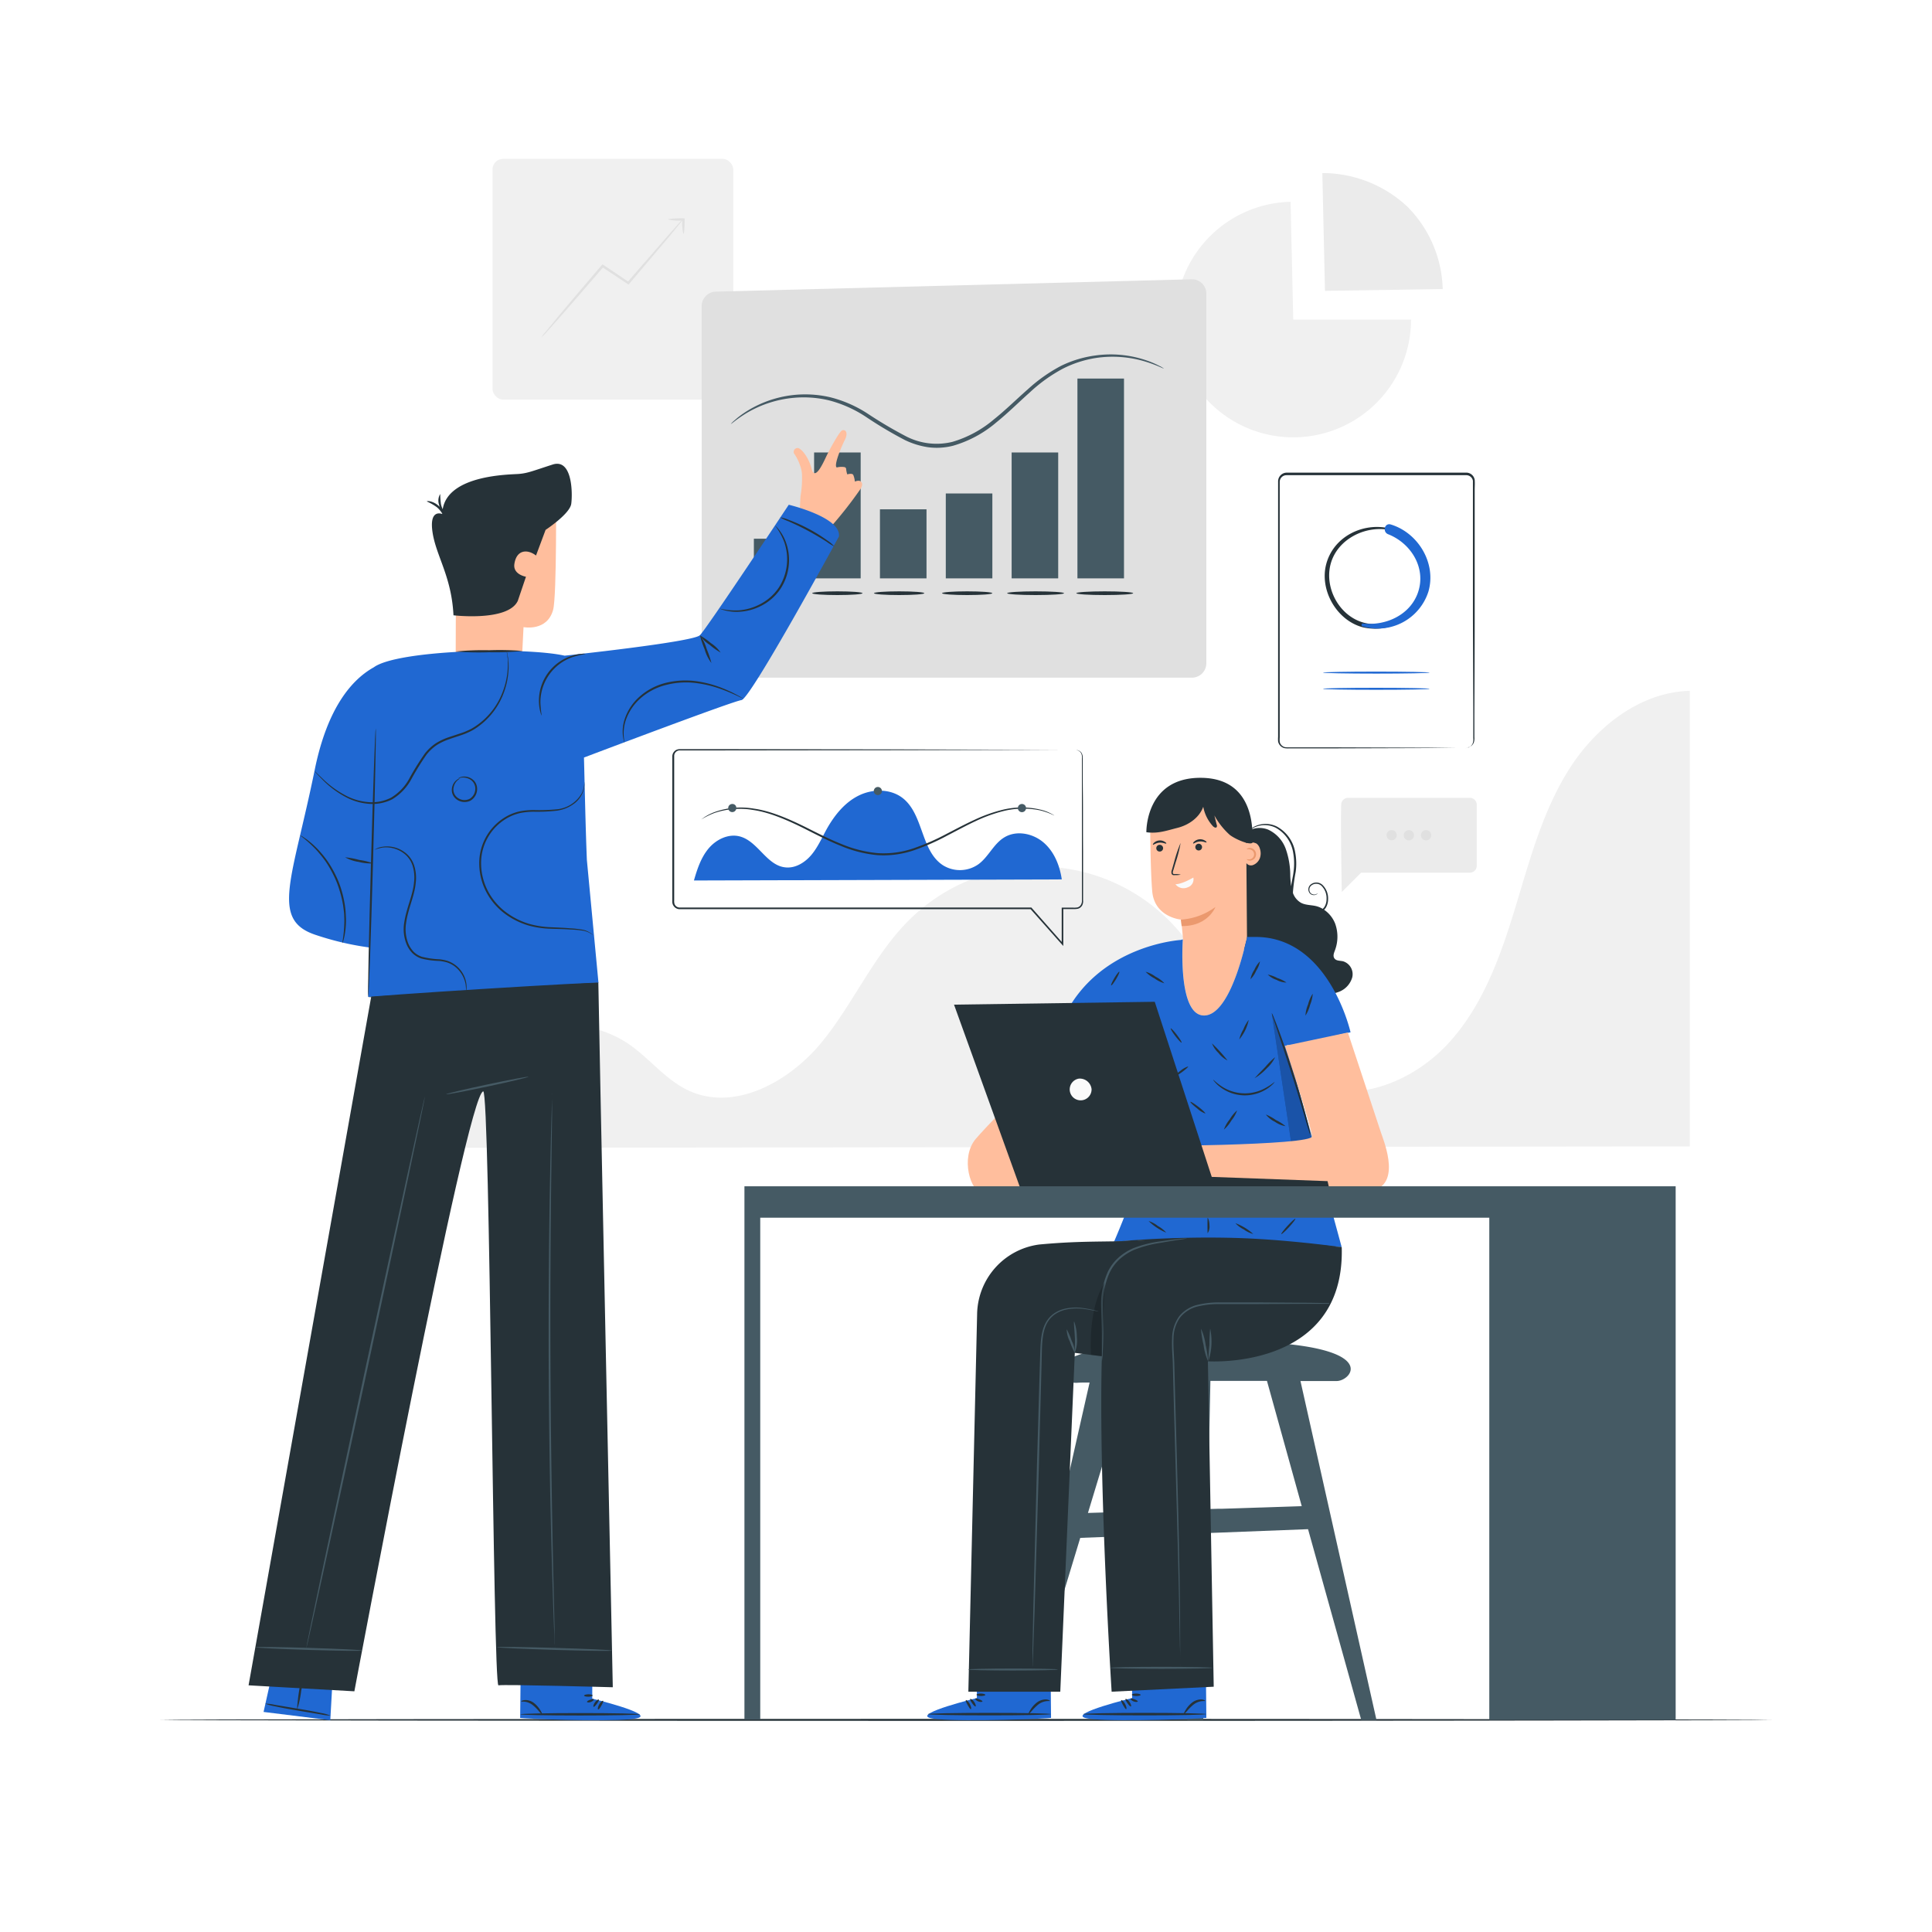 <svg xmlns="http://www.w3.org/2000/svg" xmlns:xlink="http://www.w3.org/1999/xlink" xmlns:svgjs="http://svgjs.com/svgjs" class="animated" id="freepik_stories-analytivs" viewBox="0 0 500 500"><style>svg#freepik_stories-analytivs:not(.animated) .animable {opacity: 0;}svg#freepik_stories-analytivs.animated #freepik--background-complete--inject-6 {animation: 1s 1 forwards cubic-bezier(.36,-0.01,.5,1.38) fadeIn;animation-delay: 0s;}svg#freepik_stories-analytivs.animated #freepik--Charts--inject-6 {animation: 1s 1 forwards cubic-bezier(.36,-0.01,.5,1.38) zoomIn,3s Infinite linear floating;animation-delay: 0s,1s;}svg#freepik_stories-analytivs.animated #freepik--character-2--inject-6 {animation: 1s 1 forwards cubic-bezier(.36,-0.01,.5,1.38) slideRight;animation-delay: 0s;}svg#freepik_stories-analytivs.animated #freepik--character-1--inject-6 {animation: 2.7s 1 forwards ease-out slideLeft;animation-delay: 0s;} @keyframes fadeIn { 0% { opacity: 0; } 100% { opacity: 1; } } @keyframes zoomIn { 0% { opacity: 0; transform: scale(0.5); } 100% { opacity: 1; transform: scale(1); } } @keyframes floating { 0% { opacity: 1; transform: translateY(0px); } 50% { transform: translateY(-10px); } 100% { opacity: 1; transform: translateY(0px); } } @keyframes slideRight { 0% { opacity: 0; transform: translateX(30px); } 100% { opacity: 1; transform: translateX(0); } } @keyframes slideLeft { 0% { opacity: 0; transform: translateX(-30px); } 100% { opacity: 1; transform: translateX(0); } }</style><g id="freepik--background-complete--inject-6" class="animable animator-active" style="transform-origin: 277.6px 169.08px;"><rect x="127.46" y="41.11" width="62.31" height="62.31" rx="2.75" style="fill: rgb(240, 240, 240); transform-origin: 158.615px 72.265px;" id="elwpnctnujmlr" class="animable"/><path d="M176.82 56.49h-.07c-2.11.0-3.82.13-3.82.3a11 11 0 003.42.3c-.19.2-.47.49-.82.88l-3 3.4-10 11.48L158.32 70c-.75-.49-1.49-1-2.18-1.45l-.23-.14-.17.2c-4.45 5.2-8.39 9.85-11.2 13.21l-3.29 4a10.56 10.56.0 00-1.14 1.5A13.21 13.21.0 00141.42 86l3.43-3.86c2.85-3.25 6.78-7.78 11.17-12.89l2 1.31 4.43 2.94.22.15.17-.2 10-11.81 2.89-3.51c.38-.46.64-.8.8-1h.05a11.07 11.07.0 00.29 3.45c.17.0.3-1.67.31-3.75v-.3z" style="fill: rgb(224, 224, 224); transform-origin: 158.645px 71.905px;" id="el8amajqx3xqp" class="animable"/><path d="M334.69 82.7h30.48A30.48 30.48.0 11334 52.23z" style="fill: rgb(240, 240, 240); transform-origin: 334.69px 82.706px;" id="el7ez10t150ui" class="animable"/><path d="M342.9 75.27l-.68-30.48a32.17 32.17.0 0121.94 8.63 31.32 31.32.0 019.21 21.38z" style="fill: rgb(235, 235, 235); transform-origin: 357.795px 60.03px;" id="elbu9vkg4gczt" class="animable"/><path d="M347.1 208.17c-.17 5.6.15 22.68.15 22.68l5-5H380.4a1.79 1.79.0 001.78-1.79v-15.8a1.78 1.78.0 00-1.78-1.78H348.89A1.78 1.78.0 00347.1 208.17z" style="fill: rgb(235, 235, 235); transform-origin: 364.615px 218.665px;" id="el11nwc2vg7wwr" class="animable"/><path d="M361.48 216.16a1.32 1.32.0 11-1.32-1.33A1.32 1.32.0 01361.48 216.16z" style="fill: rgb(224, 224, 224); transform-origin: 360.16px 216.15px;" id="elgxtt8ixnq0w" class="animable"/><path d="M365.94 216.16a1.33 1.33.0 11-1.32-1.33A1.32 1.32.0 01365.94 216.16z" style="fill: rgb(224, 224, 224); transform-origin: 364.61px 216.16px;" id="elsrr1xe8hsrb" class="animable"/><path d="M370.4 216.16a1.33 1.33.0 11-1.33-1.33A1.33 1.33.0 01370.4 216.16z" style="fill: rgb(224, 224, 224); transform-origin: 369.07px 216.16px;" id="elvzkfy4gcvk" class="animable"/><path d="M117.88 297.05c.75-9.73 7.91-24.79 16.71-29a28.61 28.61.0 0127.91 2c5.51 3.72 9.69 9.39 15.72 12.19 11.93 5.54 26.09-2.31 34.42-12.49s13.55-22.8 23-32a47.62 47.62.0 0168.09 1.7c6.41 6.9 10.61 15.51 15.76 23.39s11.76 15.47 20.71 18.42c12.29 4.05 26.16-1.9 34.86-11.49s13.22-22.18 17-34.56 7.09-25.15 14-36.09 18.32-20 31.26-20.33v117.9z" style="fill: rgb(240, 240, 240); transform-origin: 277.6px 237.92px;" id="elyyrl54vya39" class="animable"/></g><g id="freepik--Floor--inject-6" class="animable" style="transform-origin: 250px 445.1px;"><path d="M458.51 445.1c0 .14-93.36.26-208.5.26s-208.52-.12-208.52-.26 93.34-.26 208.52-.26S458.51 445 458.51 445.1z" style="fill: rgb(38, 50, 56); transform-origin: 250px 445.1px;" id="elu2ka6ac5nn" class="animable"/></g><g id="freepik--Charts--inject-6" class="animable" style="transform-origin: 277.836px 158.554px;"><path d="M379.35 193.61a4.39 4.39.0 00.6-.12 2 2 0 001.22-1.2 3.4 3.4.0 00.11-1.31c0-.49.0-1 0-1.61.0-1.17.0-2.51.0-4 0-6.07-.05-14.83-.09-25.63.0-5.42.0-11.34.0-17.7.0-3.19.0-6.48.0-9.87.0-1.69.0-3.41.0-5.15.0-.85.0-1.79.0-2.59a1.74 1.74.0 00-1.62-1.45H332.93a1.74 1.74.0 00-1.74 1.69c0 1 0 2 0 3.06v17.95c0 7.79.0 15.3.0 22.46s0 14 0 20.31v2.37a7 7 0 000 1.13 1.69 1.69.0 00.46.9 1.79 1.79.0 00.88.51 5.33 5.33.0 001.08.05h10.73l25.63.09 7 .05h1.81.62s-.21.0-.62.0h-1.81l-7 .05-25.63.08h-8.49-2.24a5.37 5.37.0 01-1.18-.06 2.11 2.11.0 01-1.08-.62 2.16 2.16.0 01-.58-1.12 8.24 8.24.0 010-1.2v-2.37c0-6.36.0-13.16.0-20.31s0-14.67.0-22.46q0-5.83.0-11.88v-6.07c0-1 0-2 0-3.08a2.26 2.26.0 012.26-2.19h46.57a2.22 2.22.0 012.05 1.85c.07 1 0 1.78.0 2.67v5.15c0 3.39.0 6.68.0 9.87.0 6.36.0 12.28.0 17.7.0 10.8-.06 19.56-.08 25.63.0 1.51.0 2.85.0 4 0 .58.0 1.12.0 1.61a3.57 3.57.0 01-.14 1.34 2 2 0 01-1.31 1.22A1.5 1.5.0 01379.35 193.61z" style="fill: rgb(38, 50, 56); transform-origin: 356.215px 158.005px;" id="ellvkwz07i29b" class="animable"/><path d="M359.43 136.71c-6.8-1.51-14.27 2.18-16.18 9.19-1.84 6.73 2.61 14.59 9.36 16.42A14 14 0 00369 153.57c2.42-7.19-2.19-14.94-9.15-17.23-.8-.27-1.12 1-.34 1.26 5.93 2.17 10.19 8.57 8.41 15-1.68 6.1-8.83 10.18-14.93 8.56-5.87-1.56-9.66-7.86-8.91-13.73.91-7.19 8.52-11.49 15.29-10.32.25.0.36-.33.11-.38z" style="fill: rgb(38, 50, 56); transform-origin: 356.242px 149.504px;" id="el9hfgor3ns0l" class="animable"/><path d="M352.67 162.11a13.76 13.76.0 0017-9c2.12-7.3-2.61-15.2-9.72-17.37-1.64-.5-2.23 1.92-.7 2.52 6 2.36 10 8.89 7.64 15.3-2.12 5.7-8.36 8.45-14.15 7.8-.46-.06-.52.66-.1.78z" style="fill: rgb(32, 104, 210); transform-origin: 361.269px 149.173px;" id="ell8m74h0lv9" class="animable"/><path d="M370 174.07c0 .14-6.18.26-13.82.26s-13.82-.12-13.82-.26 6.19-.26 13.82-.26S370 173.93 370 174.07z" style="fill: rgb(32, 104, 210); transform-origin: 356.18px 174.07px;" id="elt5s9x7etlhl" class="animable"/><path d="M370 178.26c0 .15-6.18.26-13.82.26s-13.82-.11-13.82-.26 6.19-.26 13.82-.26S370 178.12 370 178.26z" style="fill: rgb(32, 104, 210); transform-origin: 356.18px 178.26px;" id="elqtfssfku1h" class="animable"/><path d="M181.6 79.2v92.46a3.73 3.73.0 003.72 3.72H308.48a3.73 3.73.0 003.72-3.72V76a3.72 3.72.0 00-3.82-3.72l-123.16 3.2A3.73 3.73.0 00181.6 79.2z" style="fill: rgb(224, 224, 224); transform-origin: 246.9px 123.829px;" id="ele9xhuc3gh9" class="animable"/><path d="M301.2 95.38c0 .1-1.57-.79-4.55-1.73a29.26 29.26.0 00-13.07-1A28.59 28.59.0 00275 95.45a40.2 40.2.0 00-8.47 6.09c-2.78 2.46-5.54 5.24-8.72 7.81a30.09 30.09.0 01-11.13 6 17 17 0 01-6.5.39 20.9 20.9.0 01-6-1.86 104.83 104.83.0 01-10.08-6 31.71 31.71.0 00-9.49-4.25 28.07 28.07.0 00-9-.69 29 29 0 00-12.46 4c-2.67 1.64-3.93 2.86-4 2.78a6.19 6.19.0 01.9-.89 22.6 22.6.0 012.9-2.21 28.48 28.48.0 0121.87-3.82 31.9 31.9.0 019.76 4.27 108.7 108.7.0 0010 5.9 17.22 17.22.0 0011.88 1.39 29.41 29.41.0 0010.77-5.83c3.14-2.51 5.91-5.28 8.73-7.74a40.89 40.89.0 018.7-6.14A29 29 0 01283.48 92a28.56 28.56.0 0113.28 1.29 23.45 23.45.0 013.35 1.44A6.15 6.15.0 01301.2 95.38z" style="fill: rgb(69, 90, 100); transform-origin: 245.175px 103.807px;" id="elhnfa5c5ktmo" class="animable"/><rect x="210.69" y="117.1" width="12.05" height="32.58" style="fill: rgb(69, 90, 100); transform-origin: 216.715px 133.39px;" id="elqk3ohnsc0y" class="animable"/><rect x="261.81" y="117.1" width="12.05" height="32.58" style="fill: rgb(69, 90, 100); transform-origin: 267.835px 133.39px;" id="elms26s50aza" class="animable"/><rect x="278.84" y="97.97" width="12.05" height="51.71" style="fill: rgb(69, 90, 100); transform-origin: 284.865px 123.825px;" id="elopvfais83t8" class="animable"/><rect x="195.1" y="139.42" width="12.05" height="10.96" style="fill: rgb(69, 90, 100); transform-origin: 201.125px 144.9px;" id="el1h2ks2bneiv" class="animable"/><rect x="227.73" y="131.81" width="12.05" height="17.87" style="fill: rgb(69, 90, 100); transform-origin: 233.755px 140.745px;" id="elolpz3cokazf" class="animable"/><rect x="244.77" y="127.71" width="12.05" height="21.97" style="fill: rgb(69, 90, 100); transform-origin: 250.795px 138.695px;" id="el3egvypdye98" class="animable"/><path d="M223.22 153.52c0 .27-2.91.48-6.51.48s-6.51-.21-6.51-.48 2.92-.48 6.51-.48S223.22 153.25 223.22 153.52z" style="fill: rgb(38, 50, 56); transform-origin: 216.71px 153.52px;" id="eljf0v13qdetr" class="animable"/><path d="M208.23 153.52c0 .27-2.92.48-6.51.48s-6.51-.21-6.51-.48 2.92-.48 6.51-.48S208.23 153.25 208.23 153.52z" style="fill: rgb(38, 50, 56); transform-origin: 201.72px 153.52px;" id="elx7lkjfiys8" class="animable"/><path d="M293.27 153.52c0 .27-3.3.48-7.36.48s-7.36-.21-7.36-.48 3.29-.48 7.36-.48S293.27 153.25 293.27 153.52z" style="fill: rgb(38, 50, 56); transform-origin: 285.91px 153.52px;" id="elv7zwitfwc8h" class="animable"/><ellipse cx="268.01" cy="153.52" rx="7.36" ry=".48" style="fill: rgb(38, 50, 56); transform-origin: 268.01px 153.52px;" id="el6akqteyiutg" class="animable"/><path d="M256.81 153.52c0 .27-2.91.48-6.51.48s-6.5-.21-6.5-.48 2.91-.48 6.5-.48S256.81 153.25 256.81 153.52z" style="fill: rgb(38, 50, 56); transform-origin: 250.305px 153.52px;" id="elmv51gx1buj" class="animable"/><path d="M239.21 153.52c0 .27-2.92.48-6.51.48s-6.51-.21-6.51-.48 2.91-.48 6.51-.48S239.21 153.25 239.21 153.52z" style="fill: rgb(38, 50, 56); transform-origin: 232.7px 153.52px;" id="el22d5swp223u" class="animable"/><path d="M278.48 194.13h.2a1.59 1.59.0 01.59.17 1.68 1.68.0 01.72.71 2.62 2.62.0 01.21 1.38c0 2.12.0 5.23.05 9.22s0 8.91.05 14.6q0 4.28.0 9.12V233a2.23 2.23.0 01-.24 1.32 1.84 1.84.0 01-1.09.86 5.69 5.69.0 01-1.35.08H275l.18-.18c0 2.88.0 6 0 9.22v.53l-.35-.4-8.17-9.21.16.07H182.6h-5.89c-.33.0-.62.0-1 0a2 2 0 01-1-.42 2.06 2.06.0 01-.63-.91 2.11 2.11.0 01-.09-.56V212.1c0-4.95.0-9.82.0-14.58v-1.8a1.94 1.94.0 011-1.63 2.1 2.1.0 011-.21h9.54l48.37.06 32.6.08 8.87.05h2.3.79-.79-2.3-8.87l-32.6.08-48.37.06H176a1.41 1.41.0 00-.74.15 1.44 1.44.0 00-.78 1.21V212.1q0 7.43.0 15.11V233a2.75 2.75.0 00.07.89 1.37 1.37.0 00.45.66 1.42 1.42.0 00.75.31h6.84 84.22.1l.06.07 8.15 9.24-.35.13c0-3.23.0-6.34.0-9.22v-.19h2.84a5.58 5.58.0 001.25-.05 1.52 1.52.0 00.88-.69A2 2 0 00280 233c0-.42.0-.84.0-1.25v-2.46c0-3.23.0-6.27.0-9.12.0-5.69.0-10.59.0-14.6s0-7.1.0-9.22a2.55 2.55.0 00-.17-1.34 1.68 1.68.0 00-.67-.7A2.11 2.11.0 00278.48 194.13z" style="fill: rgb(38, 50, 56); transform-origin: 227.154px 219.354px;" id="ellx8chi4ni3" class="animable"/><path d="M179.59 227.87c.84-2.93 1.82-5.92 3.77-8.26s5.12-3.91 8.07-3.15c4.67 1.2 6.92 7.42 11.69 8 2.64.36 5.21-1.22 6.91-3.27s2.75-4.54 4.05-6.86c2-3.49 4.63-6.72 8.22-8.47s8.21-1.76 11.35.71c5.38 4.24 4.63 13.6 10.36 17.34a8.3 8.3.0 009.24-.27c2.55-1.89 3.85-5.15 6.53-6.84 3.1-2 7.4-1.19 10.21 1.17s4.27 6 4.8 9.62" style="fill: rgb(32, 104, 210); transform-origin: 227.19px 216.246px;" id="el9l9rnmueqpv" class="animable"/><path d="M272.86 211.05a.76.76.0 01-.23-.09l-.66-.31a18.57 18.57.0 00-2.66-.9 21.39 21.39.0 00-10.2.3 39 39 0 00-6.67 2.48c-2.33 1.08-4.74 2.4-7.31 3.73a58.36 58.36.0 01-8.34 3.7 24.41 24.41.0 01-9.69 1.35 32.11 32.11.0 01-9.5-2.4c-2.95-1.18-5.66-2.57-8.24-3.87-5.14-2.64-10-4.75-14.28-5.39a20.34 20.34.0 00-10.16.74 19.58 19.58.0 00-3.4 1.67 1 1 0 01.2-.16l.6-.43a13.7 13.7.0 012.52-1.27 20.18 20.18.0 0110.3-.92c4.39.61 9.27 2.71 14.43 5.33 2.59 1.29 5.3 2.67 8.22 3.83a31.71 31.71.0 009.35 2.35 23.87 23.87.0 009.49-1.32 57.66 57.66.0 008.27-3.63c2.58-1.33 5-2.63 7.36-3.7a38.7 38.7.0 016.76-2.45 20.93 20.93.0 0110.34-.13A11.48 11.48.0 01272.86 211.05z" style="fill: rgb(38, 50, 56); transform-origin: 227.19px 215.167px;" id="elq3rcyca7jj" class="animable"/><path d="M228.24 204.67a1.05 1.05.0 11-1.05-1A1.06 1.06.0 01228.24 204.67z" style="fill: rgb(69, 90, 100); transform-origin: 227.191px 204.72px;" id="ela32i1yic81j" class="animable"/><path d="M190.56 209.12a1.05 1.05.0 11-1.05-1.05A1 1 0 01190.56 209.12z" style="fill: rgb(69, 90, 100); transform-origin: 189.511px 209.119px;" id="elgd88ef18qqq" class="animable"/><path d="M265.54 209.13a1.06 1.06.0 11-1.06-1.06 1.06 1.06.0 011.06 1.06z" style="fill: rgb(69, 90, 100); transform-origin: 264.48px 209.13px;" id="el4jkqbh64h84" class="animable"/></g><g id="freepik--character-2--inject-6" class="animable" style="transform-origin: 313.16px 323.243px;"><path d="M336.56 357.41h9.37c4.37.0 13.74-11.49-37.1-10.18-33.42.86-35.62 5.8-33.93 8.68a4.18 4.18.0 003.91 1.95c.82-.06 1.9-.07 3.18-.06l-.8 3.52h0l-18.6 82.22 3.24-.28L279.57 398l26.21-1 1.5 48.12h4.11l1-48.37h.13l2.77-.1 23.23-.9 13.77 49.38h3.94zm-55 34.14 9.17-30.23 1-3.42h0c3.84.0 8.33-.09 12.83-.09l1 33zm34.56-1.08h0-1l-2.55.08.68-33.17h14.64l9 32.41z" style="fill: rgb(69, 90, 100); transform-origin: 309.41px 396.128px;" id="el0fez79zc4di" class="animable"/><path d="M252.81 439.45V428.82l19.05-.12.15 15.89-1.18.09c-5.25.34-26.73 1-30.25-.1C236.66 443.37 252.81 439.45 252.81 439.45z" style="fill: rgb(32, 104, 210); transform-origin: 255.988px 436.944px;" id="el6sq44xjexdo" class="animable"/><path d="M240.13 443.61c0 .18 7.12.33 15.91.33s15.91-.15 15.91-.33-7.12-.32-15.91-.32S240.13 443.43 240.13 443.61z" style="fill: rgb(38, 50, 56); transform-origin: 256.04px 443.615px;" id="elmqv49sdlb0p" class="animable"/><path d="M252.48 441.62c.16-.08.0-.64-.39-1.2s-.9-.85-1-.72.13.59.51 1.11S252.32 441.71 252.48 441.62z" style="fill: rgb(38, 50, 56); transform-origin: 251.804px 440.651px;" id="elx4njfj1lrcs" class="animable"/><path d="M251.26 442.32c.17-.06.08-.69-.29-1.35s-.87-1.07-1-1 .1.66.45 1.27S251.09 442.39 251.26 442.32z" style="fill: rgb(38, 50, 56); transform-origin: 250.638px 441.144px;" id="elpgxpiepc9jg" class="animable"/><path d="M266.21 443.54c.08.0.36-.23.77-.7a13.08 13.08.0 011.67-1.67 4.41 4.41.0 012.06-.9c.58-.08 1 0 1-.08s-.32-.33-1-.38a3.85 3.85.0 00-2.44.85 6.83 6.83.0 00-1.65 1.92C266.29 443.12 266.14 443.49 266.21 443.54z" style="fill: rgb(38, 50, 56); transform-origin: 268.952px 441.675px;" id="eln859td1k34l" class="animable"/><path d="M252.42 439.62c-.09.15.23.52.78.72s1 .13 1.06.0-.36-.39-.84-.57S252.51 439.47 252.42 439.62z" style="fill: rgb(38, 50, 56); transform-origin: 253.335px 440.009px;" id="elohtojb3v468" class="animable"/><path d="M252.72 438.6c0 .17.49.33 1.13.33s1.16-.13 1.15-.3-.52-.33-1.14-.34S252.74 438.42 252.72 438.6z" style="fill: rgb(38, 50, 56); transform-origin: 253.86px 438.61px;" id="elh57qhnggf0j" class="animable"/><path d="M293 439.45V428.82l19.05-.12.15 15.89-1.18.09c-5.25.34-26.73 1-30.25-.1C276.86 443.37 293 439.45 293 439.45z" style="fill: rgb(32, 104, 210); transform-origin: 296.18px 436.944px;" id="eliy04r3npgp" class="animable"/><path d="M280.33 443.61c0 .18 7.13.33 15.91.33s15.91-.15 15.91-.33-7.12-.32-15.91-.32S280.33 443.43 280.33 443.61z" style="fill: rgb(38, 50, 56); transform-origin: 296.24px 443.615px;" id="ellc9gdwqd4b" class="animable"/><path d="M292.68 441.62c.16-.08.0-.64-.39-1.2s-.9-.85-1-.72.14.59.51 1.11S292.52 441.71 292.68 441.62z" style="fill: rgb(38, 50, 56); transform-origin: 292.004px 440.651px;" id="els3xbj08xgkb" class="animable"/><path d="M291.46 442.32c.17-.06.08-.69-.29-1.35s-.87-1.07-1-1 .1.66.45 1.27S291.3 442.39 291.46 442.32z" style="fill: rgb(38, 50, 56); transform-origin: 290.838px 441.144px;" id="elzg9yay4aos" class="animable"/><path d="M306.41 443.54c.08.0.36-.23.77-.7a13.08 13.08.0 011.67-1.67 4.41 4.41.0 012.06-.9c.58-.08 1 0 1-.08s-.33-.33-1-.38a3.85 3.85.0 00-2.44.85 6.83 6.83.0 00-1.65 1.92C306.49 443.12 306.34 443.49 306.41 443.54z" style="fill: rgb(38, 50, 56); transform-origin: 309.152px 441.675px;" id="elby6kp36fd6o" class="animable"/><path d="M292.62 439.62c-.09.15.24.52.78.72s1 .13 1.06.0-.36-.39-.84-.57S292.72 439.47 292.62 439.62z" style="fill: rgb(38, 50, 56); transform-origin: 293.535px 440.009px;" id="eli4sats7vb3h" class="animable"/><path d="M292.92 438.6c0 .17.49.33 1.13.33s1.16-.13 1.15-.3-.52-.33-1.14-.34S292.94 438.42 292.92 438.6z" style="fill: rgb(38, 50, 56); transform-origin: 294.06px 438.61px;" id="elq6v8avt930h" class="animable"/><path d="M347.58 248.78c-.78-.18-1.75-.08-2.22-.73s-.13-1.41.12-2.1a10 10 0 00.07-6.88 7.76 7.76.0 00-2.87-3.62 2.91 2.91.0 00.49-.62 4.32 4.32.0 00.54-2.18 4.83 4.83.0 00-1.47-3.65 2.33 2.33.0 00-3.13.0 1.6 1.6.0 000 2.33 1.44 1.44.0 001.52.19c.33-.17.38-.38.38-.38a1.64 1.64.0 01-.42.29 1.38 1.38.0 01-1.35-.25 1.36 1.36.0 01.12-2 2 2 0 012.69.12 4.48 4.48.0 011.26 3.36 3.76 3.76.0 01-.5 1.95 2.8 2.8.0 01-.49.6 6.19 6.19.0 00-1.72-.71c-1.29-.31-2.69-.23-3.87-.84a4.72 4.72.0 01-2.11-2.53c0-.11.0-.23.0-.35a47.42 47.42.0 01.71-5.18 15.83 15.83.0 00-.13-5 9.33 9.33.0 00-4.77-6.7 6.52 6.52.0 00-5.55-.1 4.9 4.9.0 00-1.28.85l-.21.22a4.64 4.64.0 00-1.53 1.22l-3.08 27.78 22.59 13.81a16.62 16.62.0 005.15-1 5.69 5.69.0 003.44-3.74A3.49 3.49.0 00347.58 248.78zm-14.83-29.09a8.77 8.77.0 00-4.59-5 6 6 0 00-4.57.08 5.76 5.76.0 011.32-.76 6.38 6.38.0 015.31.24 9 9 0 014.46 6.46 15.79 15.79.0 01.1 4.82c-.13 1.25-.48 2.51-.64 3.85a27.11 27.11.0 01-.22-2.86A20.77 20.77.0 00332.75 219.69z" style="fill: rgb(38, 50, 56); transform-origin: 334.419px 235.454px;" id="elw1t7j0wp7on" class="animable"/><path d="M326.06 219.65a2.46 2.46.0 00-.88-1.34 3.65 3.65.0 00-2.71-.12l-.05-6.38L310 201.71l-6.69 3.47a10.47 10.47.0 00-5.64 9.38c.05 5.14.18 12.11.52 16.07.58 6.8 7.46 7.36 7.46 7.36s.3 2.45.5 4.88c0 0-1.51 20.13 5.57 19.95 5.22-.13 8.73-11.1 10.21-16.87l.79-3.17v-.17-.13h0l-.15-19.09.21.22a1.51 1.51.0 001.65.2 3.05 3.05.0 001.63-1.75A3.75 3.75.0 00326.06 219.65z" style="fill: rgb(255, 190, 157); transform-origin: 311.964px 232.266px;" id="el7hj6gvk09jx" class="animable"/><path d="M299.25 219.53a.86.86.0 00.89.85.87.87.0 000-1.74A.86.86.0 00299.25 219.53z" style="fill: rgb(38, 50, 56); transform-origin: 300.13px 219.51px;" id="elk3ri0jklwob" class="animable"/><path d="M298.38 218.61c.11.11.74-.46 1.68-.53s1.65.36 1.75.23-.08-.26-.39-.46a2.24 2.24.0 00-1.41-.34 2.31 2.31.0 00-1.33.57C298.41 218.33 298.32 218.56 298.38 218.61z" style="fill: rgb(38, 50, 56); transform-origin: 300.1px 218.062px;" id="elw0e1y8abb5" class="animable"/><path d="M309.35 219.23a.87.87.0 001.74.0.87.87.0 00-1.74.0z" style="fill: rgb(38, 50, 56); transform-origin: 310.22px 219.23px;" id="elzu832mv5fq" class="animable"/><path d="M308.79 218.3c.11.11.74-.45 1.68-.53s1.65.36 1.75.24-.08-.27-.39-.47a2.34 2.34.0 00-2.74.23C308.82 218 308.73 218.25 308.79 218.3z" style="fill: rgb(38, 50, 56); transform-origin: 310.51px 217.758px;" id="eldfx5eveo7yd" class="animable"/><path d="M305.58 226.36a6.08 6.08.0 01-1.54.12 1.52 1.52.0 01-.41.0.58.58.0 01-.41-.33 1.5 1.5.0 01.06-1l.57-2a34.52 34.52.0 011.69-5 34.87 34.87.0 01-1.3 5.11l-.6 2a1.27 1.27.0 00-.11.75c.05.17.27.2.51.2A5.5 5.5.0 01305.58 226.36z" style="fill: rgb(38, 50, 56); transform-origin: 304.371px 222.322px;" id="eli8k2j8r3qzo" class="animable"/><path d="M308.83 227.12c.06-.07-2.71 1.67-4.62 1.72a2.6 2.6.0 003.13.81A2.16 2.16.0 00308.83 227.12z" style="fill: rgb(250, 250, 250); transform-origin: 306.545px 228.496px;" id="elevdfihrkij4" class="animable"/><path d="M305.61 238a16.94 16.94.0 008.94-3.27s-1.92 5.05-8.75 4.93z" style="fill: rgb(235, 153, 110); transform-origin: 310.08px 237.196px;" id="el2ltwju4t8vd" class="animable"/><path d="M296.68 215.38c3 .41 5.15-.4 8.05-1.13s5.66-2.64 6.67-5.46a10.24 10.24.0 002.48 5c.27.3.79.58 1 .25a.74.74.0 000-.62l-.6-2.38a19.07 19.07.0 003.95 5c1.66 1.33 6.71 3.39 5.94 1.41-.19-.5 1.5-15.92-13.16-16.15s-14.33 14.08-14.33 14.08z" style="fill: rgb(38, 50, 56); transform-origin: 310.464px 209.784px;" id="elmh7sflc4ak" class="animable"/><path d="M322.66 219.77c-.05.0.25-.35.88-.33a1.66 1.66.0 011 2.87 1.67 1.67.0 01-1 .41c-.63.0-.92-.3-.88-.34s.36.07.84.0a1.29 1.29.0 000-2.54C323 219.7 322.69 219.85 322.66 219.77z" style="fill: rgb(235, 153, 110); transform-origin: 323.862px 221.08px;" id="el9pl1yd6wlk5" class="animable"/><path d="M347 267.67l2.52-.51s-5.49-24.68-24.57-24.68H322.7v.12.17l-.79 3.17c-1.48 5.77-5 16.74-10.21 16.87-6.61.17-5.73-17.32-5.59-19.68a1.68 1.68.0 00-.48.13s-20.75 1.15-30 19.35l16 11.69 3.91-2.36s1.28 25.74-.92 32.75c-2.48 7.92-6.32 16.69-6.32 16.69 17.59-1.37 37.6-.58 58.93 1.39L333 270.52A48.5 48.5.0 00347 267.67z" style="fill: rgb(32, 104, 210); transform-origin: 312.575px 282.625px;" id="elqt4a0q1b71" class="animable"/><path d="M329.88 280s-.13.23-.45.56a9.43 9.43.0 01-1.51 1.21 10.53 10.53.0 01-12.12-.44 8.66 8.66.0 01-1.42-1.32c-.3-.35-.43-.57-.4-.59s.71.72 2 1.61a10.93 10.93.0 0011.72.43C329.11 280.68 329.81 280 329.88 280z" style="fill: rgb(38, 50, 56); transform-origin: 321.928px 281.448px;" id="el5ikg83hdopr" class="animable"/><path d="M339.12 293.75a6.65 6.65.0 01-.43-1.24c-.28-.9-.62-2-1-3.4-.86-2.87-2-6.84-3.42-11.19s-2.7-8.29-3.66-11.13c-.44-1.34-.82-2.47-1.12-3.37a5.52 5.52.0 01-.35-1.25 7 7 0 01.54 1.19c.32.77.76 1.9 1.28 3.31 1.05 2.81 2.42 6.72 3.8 11.09s2.52 8.35 3.28 11.25c.38 1.45.68 2.63.86 3.45A5.69 5.69.0 01339.12 293.75z" style="fill: rgb(38, 50, 56); transform-origin: 334.13px 277.96px;" id="elc582nyfa3x" class="animable"/><path d="M332.93 254.28a5.54 5.54.0 01-2.56-.69 5.78 5.78.0 01-2.27-1.37 8.45 8.45.0 012.47.9A8.73 8.73.0 01332.93 254.28z" style="fill: rgb(38, 50, 56); transform-origin: 330.515px 253.25px;" id="elqr7cpdgyapn" class="animable"/><path d="M337.85 262.84a8.67 8.67.0 01.69-2.92 8.8 8.8.0 011.2-2.76 9.16 9.16.0 01-.7 2.92A8.92 8.92.0 01337.85 262.84z" style="fill: rgb(38, 50, 56); transform-origin: 338.795px 260px;" id="el8o5ugotuzcc" class="animable"/><path d="M320.72 269a9.08 9.08.0 011.07-2.6 9.56 9.56.0 011.38-2.46 11.36 11.36.0 01-2.45 5.06z" style="fill: rgb(38, 50, 56); transform-origin: 321.945px 266.47px;" id="ellywoptuqpvo" class="animable"/><path d="M317.62 274.42a6.86 6.86.0 01-2.28-1.92 6.76 6.76.0 01-1.68-2.47 39.91 39.91.0 014 4.39z" style="fill: rgb(38, 50, 56); transform-origin: 315.66px 272.225px;" id="eli7yxobkzj7" class="animable"/><path d="M330 273.6a9.22 9.22.0 01-2.14 2.86 15 15 0 01-2.47 2.14l-.74.45.58-.59c.14-.14.23-.2.26-.18s0 .13-.08.3l-.16-.14c.35-.42 1.24-1.29 2.24-2.34A19.34 19.34.0 01330 273.6z" style="fill: rgb(38, 50, 56); transform-origin: 327.325px 276.325px;" id="elliu53sfgka" class="animable"/><path d="M332.69 291.45a6.65 6.65.0 01-2.75-1.14 6.56 6.56.0 01-2.33-1.87 12.84 12.84.0 012.59 1.42A11.81 11.81.0 01332.69 291.45z" style="fill: rgb(38, 50, 56); transform-origin: 330.15px 289.945px;" id="eljk5p7bqcdl" class="animable"/><path d="M320.16 287.37a8.68 8.68.0 01-1.49 2.63 9.21 9.21.0 01-1.92 2.34 8.42 8.42.0 011.49-2.63A9.24 9.24.0 01320.16 287.37z" style="fill: rgb(38, 50, 56); transform-origin: 318.455px 289.855px;" id="elkso8ux2vf4" class="animable"/><path d="M311.94 288.18a6 6 0 01-2.09-1.31c-1.07-.83-1.86-1.6-1.77-1.71s1 .47 2.09 1.3S312 288.06 311.94 288.18z" style="fill: rgb(38, 50, 56); transform-origin: 310.008px 286.663px;" id="elwbehdjb4t5e" class="animable"/><path d="M307.49 276c.08.12-.7.82-1.75 1.57s-2 1.26-2 1.14.69-.82 1.74-1.57A5.73 5.73.0 01307.49 276z" style="fill: rgb(38, 50, 56); transform-origin: 305.618px 277.364px;" id="elhz5oz6ip6ls" class="animable"/><path d="M305.79 269.83c-.11.09-.83-.67-1.61-1.69s-1.31-1.93-1.2-2 .84.68 1.61 1.7S305.91 269.75 305.79 269.83z" style="fill: rgb(38, 50, 56); transform-origin: 304.386px 267.986px;" id="elbxniliune1r" class="animable"/><path d="M323.62 253.43a6.58 6.58.0 011-2.43 7 7 0 011.46-2.19 6.74 6.74.0 01-1 2.44A6.83 6.83.0 01323.62 253.43z" style="fill: rgb(38, 50, 56); transform-origin: 324.85px 251.12px;" id="el7zua5ss412j" class="animable"/><path d="M301.34 254.47a8.24 8.24.0 01-2.56-1.27 8.11 8.11.0 01-2.29-1.71 7.64 7.64.0 012.56 1.27A7.93 7.93.0 01301.34 254.47z" style="fill: rgb(38, 50, 56); transform-origin: 298.915px 252.98px;" id="elnq08vo5559" class="animable"/><path d="M289.67 251.48c.13.07-.24.93-.82 1.9s-1.15 1.72-1.28 1.64.25-.92.83-1.9S289.55 251.41 289.67 251.48z" style="fill: rgb(38, 50, 56); transform-origin: 288.62px 253.251px;" id="el5e9ux1idkv2" class="animable"/><path d="M301.81 319a14.23 14.23.0 01-4.56-3 7.37 7.37.0 012.42 1.3A7.84 7.84.0 01301.81 319z" style="fill: rgb(38, 50, 56); transform-origin: 299.53px 317.5px;" id="elwgd1wrh8ab" class="animable"/><path d="M335.23 315.42c.11.1-.62 1.06-1.63 2.16s-1.9 1.9-2 1.8.62-1.06 1.63-2.16S335.13 315.32 335.23 315.42z" style="fill: rgb(38, 50, 56); transform-origin: 333.416px 317.4px;" id="elk53vkm6ozm" class="animable"/><path d="M312.52 319.17a67 67 0 010-4c.13.0.49.85.49 2A3 3 0 01312.52 319.17z" style="fill: rgb(38, 50, 56); transform-origin: 312.759px 317.17px;" id="elc9rpzvvmwhc" class="animable"/><path d="M324.34 319.36a7.31 7.31.0 01-2.44-1.18 7.19 7.19.0 01-2.17-1.62 14.22 14.22.0 014.61 2.8z" style="fill: rgb(38, 50, 56); transform-origin: 322.035px 317.96px;" id="el84m23ha5449" class="animable"/><path d="M347.25 322.78a2.74 2.74.0 01-.6.0l-1.72-.14-6.3-.56c-5.32-.46-12.67-1.12-20.81-1.25s-15.53.05-20.86.25l-6.32.27-1.72.07a2.15 2.15.0 01-.6.0l.59-.09 1.72-.16c1.48-.13 3.64-.28 6.31-.44 5.34-.3 12.72-.56 20.89-.4s15.52.85 20.84 1.4c2.65.29 4.8.54 6.28.73l1.71.23A2.41 2.41.0 01347.25 322.78z" style="fill: rgb(38, 50, 56); transform-origin: 317.785px 321.539px;" id="elxqeofo9wdaj" class="animable"/><g id="el6ewyj613pjv"><g style="opacity: 0.2; transform-origin: 334.36px 278.795px;" class="animable"><path d="M329.12 262.17l5 33.25s4.63.0 5.48-1.38z" id="elh0lo7cos4sw" class="animable" style="transform-origin: 334.36px 278.795px;"/><path d="M329.12 262.17l5 33.25s4.63.0 5.48-1.38z" id="elphywsrbv3w" class="animable" style="transform-origin: 334.36px 278.795px;"/></g></g><path d="M300.09 320.76c-11.77.91-18.2.1-31.15 1.32A18.48 18.48.0 00252.88 340l-2.27 97.81H274.4l3.76-87.69 7 .89c-.9 32.84 2.53 86.8 2.53 86.8l26.42-1.29-1.51-84.22s35.53 2.41 34.64-29.49C347.25 322.78 319.27 319.39 300.09 320.76z" style="fill: rgb(38, 50, 56); transform-origin: 298.933px 379.122px;" id="elq3c4jpgdd" class="animable"/><path d="M307.2 320.51a16.26 16.26.0 01-1.8.3c-1.16.18-2.84.43-4.9.81a30.4 30.4.0 00-7.05 1.87 14 14 0 00-3.59 2.3 11.43 11.43.0 00-2.72 3.64 20.38 20.38.0 00-1.7 8.68c0 2.76.1 5.27.08 7.37s-.09 3.8-.17 5c0 .59-.08 1.05-.12 1.35a2.22 2.22.0 01-.07.47 12.78 12.78.0 010-1.82c0-1.18.0-2.87.0-5s-.12-4.62-.19-7.37a20.42 20.42.0 011.71-8.91 11.9 11.9.0 012.85-3.79 14.25 14.25.0 013.73-2.36 29.59 29.59.0 017.19-1.8c2.07-.33 3.77-.53 4.94-.64.58-.05 1-.09 1.35-.1A1.43 1.43.0 01307.2 320.51z" style="fill: rgb(69, 90, 100); transform-origin: 296.079px 336.396px;" id="elied73zwbiy" class="animable"/><path d="M276.06 344a19.28 19.28.0 011.29 3 7.15 7.15.0 01.81 3.16 19.28 19.28.0 01-1.29-3A7 7 0 01276.06 344z" style="fill: rgb(69, 90, 100); transform-origin: 277.11px 347.08px;" id="eli9nnv1f6uy" class="animable"/><path d="M278 342a12.33 12.33.0 01.69 4 8.62 8.62.0 01-.52 4.06c-.16.0.11-1.82.0-4S277.82 342 278 342z" style="fill: rgb(69, 90, 100); transform-origin: 278.34px 346.03px;" id="el09mkvhhgggzp" class="animable"/><path d="M310.81 343.85A14.13 14.13.0 01312 348a26.22 26.22.0 01.65 4.26 13.73 13.73.0 01-1.16-4.16A25.5 25.5.0 01310.81 343.85z" style="fill: rgb(69, 90, 100); transform-origin: 311.73px 348.055px;" id="elx9nuqq0r8jq" class="animable"/><path d="M313.19 343.83a16.21 16.21.0 01-.46 8.44 37.31 37.31.0 01.27-4.22A40.43 40.43.0 01313.19 343.83z" style="fill: rgb(69, 90, 100); transform-origin: 313.137px 348.05px;" id="eluvcrqp94uzp" class="animable"/><path d="M273.79 432.07c0 .14-5.21.26-11.64.26s-11.64-.12-11.64-.26 5.21-.26 11.64-.26S273.79 431.92 273.79 432.07z" style="fill: rgb(69, 90, 100); transform-origin: 262.15px 432.07px;" id="eledjlkmcotip" class="animable"/><path d="M313.79 431.63c0 .14-5.93.26-13.24.26s-13.24-.12-13.24-.26 5.93-.26 13.24-.26S313.79 431.49 313.79 431.63z" style="fill: rgb(69, 90, 100); transform-origin: 300.55px 431.63px;" id="el982qegqj44a" class="animable"/><path d="M344.09 337.42h-.33-1-3.8l-14 .07h-9.65a22.79 22.79.0 00-5.27.6 8.38 8.38.0 00-4.63 2.87 9.61 9.61.0 00-1.71 5.5c-.1 2 .12 4.09.2 6.22q.16 6.38.35 13.15c.51 18 .93 34.31 1.08 46.12.08 5.9.1 10.68.1 14q0 2.44.0 3.81c0 .41.0.73.0 1a1.23 1.23.0 010 .34 1.44 1.44.0 010-.34c0-.25.0-.57.0-1 0-.91.0-2.18-.07-3.81-.07-3.33-.16-8.1-.27-14-.25-11.8-.72-28.11-1.23-46.12-.12-4.5-.23-8.89-.34-13.14-.08-2.11-.29-4.2-.18-6.27a10 10 0 011.82-5.76 8.76 8.76.0 014.89-3 23.5 23.5.0 015.39-.6h9.65l14 .1 3.8.06h1A1.39 1.39.0 01344.09 337.42z" style="fill: rgb(69, 90, 100); transform-origin: 323.699px 384.08px;" id="el51kutmuf68g" class="animable"/><g id="elp15rtbg8sb"><path d="M282.35 350.62s-.92-11.85 3.53-18.66l-.71 19z" style="opacity: 0.2; transform-origin: 284.076px 341.46px;" class="animable"/></g><path d="M284.27 339.35a.86.86.0 01-.26.0l-.78-.14c-.69-.13-1.69-.33-3-.48a13.09 13.09.0 00-4.72.28 8.15 8.15.0 00-2.66 1.25 6.64 6.64.0 00-2.05 2.51c-1 2.1-1.12 4.73-1.18 7.49s-.14 5.74-.22 8.86c-.17 6.24-.35 13.1-.54 20.3-.42 14.38-.81 27.4-1.09 36.88-.16 4.68-.3 8.49-.39 11.17-.06 1.29-.1 2.31-.13 3 0 .32.0.58-.05.79a.94.94.0 010 .27.8.8.0 010-.27c0-.21.0-.47.0-.79.0-.74.0-1.76.0-3 .05-2.69.13-6.49.22-11.18.24-9.48.58-22.5.94-36.89.21-7.2.4-14.05.58-20.29.09-3.12.18-6.09.27-8.86s.19-5.45 1.28-7.64a7 7 0 012.19-2.62 8.26 8.26.0 012.77-1.26 12.85 12.85.0 014.83-.2c1.31.18 2.31.42 3 .57l.77.2C284.19 339.31 284.28 339.34 284.27 339.35z" style="fill: rgb(69, 90, 100); transform-origin: 275.73px 384.96px;" id="el6gdim7h78bk" class="animable"/><path d="M282.43 263.92s-25.11 25.19-29.9 30.82c-4.09 4.81-1.42 13.88 2 14.27s58.78-.36 58.78-.36l-.73-11.32s-35.86.16-36.91-.5 20.74-22.69 20.74-22.69z" style="fill: rgb(255, 190, 157); transform-origin: 281.885px 286.521px;" id="elfma1ac2toe6" class="animable"/><path d="M348.83 267.21s7.63 23.13 8.55 25.86 5.66 14.3-3.34 15.27-57.3.0-57.3.0l-3.59-11.69s46.68-.12 46.45-2.61-7.09-23.38-7.09-23.38z" style="fill: rgb(255, 190, 157); transform-origin: 326.299px 287.991px;" id="elzznfu5q3o8" class="animable"/><polygon points="246.9 260 264.25 308.06 344.12 308.03 343.57 305.68 313.6 304.58 298.85 259.26 246.9 260" style="fill: rgb(38, 50, 56); transform-origin: 295.51px 283.66px;" id="el3np80osu5bk" class="animable"/><path d="M282.5 281.88a2.83 2.83.0 11-3.32-2.73A3.06 3.06.0 01282.5 281.88z" style="fill: rgb(250, 250, 250); transform-origin: 279.671px 281.952px;" id="elslpt7ayv37g" class="animable"/><polygon points="385.43 307.01 196.75 307.01 194.7 307.01 192.66 307.01 192.66 445 196.75 445 196.75 315.14 385.43 315.14 385.43 445.1 433.66 445.1 433.66 315.14 433.66 307.01 385.43 307.01" style="fill: rgb(69, 90, 100); transform-origin: 313.16px 376.055px;" id="elms1xs80fvu" class="animable"/></g><g id="freepik--character-1--inject-6" class="animable" style="transform-origin: 143.727px 278.257px;"><path d="M153.28 439.61V429.28l-18.5-.12-.16 15.45 1.15.08c5.11.33 26 1 29.4-.09C169 443.42 153.28 439.61 153.28 439.61z" style="fill: rgb(32, 104, 210); transform-origin: 150.196px 437.179px;" id="el84wtmepf5fw" class="animable"/><path d="M165.61 443.66c0 .17-6.92.31-15.46.31s-15.46-.14-15.46-.31 6.92-.32 15.46-.32S165.61 443.48 165.61 443.66z" style="fill: rgb(38, 50, 56); transform-origin: 150.15px 443.655px;" id="el6v13f8nr3hj" class="animable"/><path d="M153.61 441.72c-.15-.08.0-.63.37-1.16s.89-.83 1-.71-.13.58-.5 1.08S153.76 441.8 153.61 441.72z" style="fill: rgb(38, 50, 56); transform-origin: 154.28px 440.777px;" id="el2d5kajnk6gj" class="animable"/><path d="M154.79 442.4c-.16-.06-.08-.67.29-1.31s.84-1 1-.93-.09.63-.43 1.23S155 442.46 154.79 442.4z" style="fill: rgb(38, 50, 56); transform-origin: 155.421px 441.278px;" id="elicba4ixxo5q" class="animable"/><path d="M140.26 443.59c-.07.05-.35-.22-.75-.68a11.72 11.72.0 00-1.62-1.62 4.24 4.24.0 00-2-.88c-.57-.08-.93.0-1-.08s.31-.32 1-.36a3.61 3.61.0 012.37.82 6.74 6.74.0 011.6 1.86C140.19 443.18 140.33 443.54 140.26 443.59z" style="fill: rgb(38, 50, 56); transform-origin: 137.58px 441.783px;" id="elild6ndenyh" class="animable"/><path d="M153.66 439.78c.1.15-.22.5-.75.7s-1 .12-1-.05.35-.37.81-.54S153.57 439.63 153.66 439.78z" style="fill: rgb(38, 50, 56); transform-origin: 152.794px 440.151px;" id="eldkph1dex62" class="animable"/><path d="M153.37 438.78c0 .17-.47.32-1.1.33s-1.12-.13-1.11-.3.51-.32 1.11-.33S153.36 438.61 153.37 438.78z" style="fill: rgb(38, 50, 56); transform-origin: 152.265px 438.795px;" id="el5vi1olaz5s6" class="animable"/><path d="M207 131.53l.17-3.13a26.38 26.38.0 00.39-5.25 7.47 7.47.0 00-.46-2.56 12 12 0 00-1.4-2.94 1 1 0 01.88-1.69c.88.23 2.68 2.32 3.5 5.44s2.92-1.5 3.71-3.17 3.51-6.72 4.21-6.88c1-.24 1.49.83.65 2.48s-3 6.77-2.08 7.15a4.7 4.7.0 012-.09.53.53.0 01.41.44 6.2 6.2.0 00.29 1.44s1.24-.4 1.55.13a5.49 5.49.0 01.41 1.73s.94-.41 1.44-.09c1.07.7-.09 2.17-.09 2.17a104.74 104.74.0 01-8.33 10.49l-7.27-5.85" style="fill: rgb(255, 190, 157); transform-origin: 214.266px 124.258px;" id="elshkpglrsfh" class="animable"/><path d="M118.05 131.32l-.12 39.89L135 172l.49-9.7s6.08 1.21 7.65-4.44c1-3.6.75-31.47.75-31.47z" style="fill: rgb(255, 190, 157); transform-origin: 130.924px 149.195px;" id="elu5oq0qs7j1j" class="animable"/><path d="M143 120.23c-5.21 1.68-6.46 2.25-8.8 2.43s-18.18.2-19.63 9.13a6.65 6.65.0 01-.45-1.31 21.72 21.72.0 01-.19-2.64 3.27 3.27.0 00-.31 2.76 3.43 3.43.0 00.17.57c-.11-.1-.21-.21-.33-.31a5 5 0 00-2-1.08c-.57-.14-.94-.11-1 0a13.33 13.33.0 012.63 1.51 6.78 6.78.0 011.35 1.6s0 .08.0.12-3.41-1.5-2.51 4.68 4.93 11.43 5.43 21.55c0 0 14.13 1.68 16.65-3.75l2.11-6.23s-3.4-.56-3-3.29c.55-3.79 3.44-3.88 5.6-2.2l2.48-6.64s6.28-4.12 6.64-6.75S148.16 118.54 143 120.23z" style="fill: rgb(38, 50, 56); transform-origin: 129.215px 139.755px;" id="elr7ogebv7qqs" class="animable"/><polygon points="70.71 431.89 68.21 443.05 85.48 445.19 86.1 434.13 70.71 431.89" style="fill: rgb(32, 104, 210); transform-origin: 77.155px 438.54px;" id="elnb5ok5u4za" class="animable"/><path d="M78.51 432.44a25 25 0 01-.56 5.12 25.63 25.63.0 01-1.09 5 51.44 51.44.0 011.65-10.16z" style="fill: rgb(38, 50, 56); transform-origin: 77.685px 437.48px;" id="eleph9yrpxhvw" class="animable"/><path d="M85.55 444a13.86 13.86.0 01-2.5-.31l-6-1c-2.35-.39-4.46-.78-6-1.12a12 12 0 01-2.43-.67 12 12 0 012.5.31l6 1c2.34.39 4.46.78 6 1.12A10.81 10.81.0 0185.55 444z" style="fill: rgb(38, 50, 56); transform-origin: 77.085px 442.45px;" id="el9nqfef3sul" class="animable"/><path d="M96.33 256.48l-32 179.68 27.38 1.55s29.08-154.88 33.35-155.26c1.79-.17 2.51 154 3.94 153.71s29.59.5 29.59.5-3.81-182.46-3.74-182.46z" style="fill: rgb(38, 50, 56); transform-origin: 111.46px 345.955px;" id="elbbor0xfccob" class="animable"/><path d="M136.78 278.67c0 .14-4.72 1.27-10.6 2.52s-10.68 2.15-10.71 2 4.72-1.27 10.6-2.52S136.75 278.53 136.78 278.67z" style="fill: rgb(69, 90, 100); transform-origin: 126.125px 280.931px;" id="elpuwx2lc38m" class="animable"/><path d="M93.74 427.16c0 .15-6.19.07-13.82-.16s-13.81-.55-13.81-.69 6.19-.07 13.82.16S93.74 427 93.74 427.16z" style="fill: rgb(69, 90, 100); transform-origin: 79.925px 426.737px;" id="elcaulgp5gv8u" class="animable"/><path d="M158.41 427.18c0 .14-6.69.06-14.92-.19s-14.91-.56-14.91-.7 6.68-.06 14.92.18S158.41 427 158.41 427.18z" style="fill: rgb(69, 90, 100); transform-origin: 143.495px 426.735px;" id="el272vdobjp8d" class="animable"/><path d="M110 283.65c.14.0-6.63 32.08-15.13 71.58s-15.5 71.51-15.64 71.48 6.63-32.07 15.13-71.59 15.49-71.5 15.64-71.47z" style="fill: rgb(69, 90, 100); transform-origin: 94.615px 355.18px;" id="eluxbromehmu" class="animable"/><path d="M143.61 426.73a2 2 0 010-.37c0-.27.0-.63-.06-1.09.0-1-.1-2.39-.18-4.19-.15-3.63-.32-8.9-.51-15.41-.38-13-.76-31-.85-50.86s.1-37.85.36-50.87c.12-6.51.25-11.77.37-15.41.06-1.8.1-3.2.14-4.19.0-.46.0-.82.0-1.09a1.7 1.7.0 010-.37 1.46 1.46.0 010 .37v1.09c0 1 0 2.39.0 4.19-.05 3.67-.12 8.93-.21 15.42-.16 13-.3 31-.2 50.86s.41 37.84.69 50.86c.15 6.48.27 11.74.36 15.41.0 1.79.06 3.2.08 4.19.0.46.0.82.0 1.09A1.46 1.46.0 01143.61 426.73z" style="fill: rgb(69, 90, 100); transform-origin: 142.802px 354.805px;" id="elnfot4ts461" class="animable"/><path d="M204.13 130.63s-21.2 32-23 33.77-35 5.29-35 5.29c-10.2-2.3-43.16-1.54-49.38 3h0c-5.39 3-11.93 10-15.3 26.53-5.75 28.28-11.5 38.7.0 42.65a75.18 75.18.0 0014.15 3.34l-.32 12.8 59.6-3.71-3-31.78c-.36-8.93-.53-18.23-.75-26.47 3.73-1.41 38.39-14.53 40.77-14.87s25.21-42.33 25.21-42.33C217.79 133.86 204.13 130.63 204.13 130.63z" style="fill: rgb(32, 104, 210); transform-origin: 145.973px 194.32px;" id="els69oxe6hc6" class="animable"/><path d="M97.24 188.5c.14.0-.18 15.58-.71 34.78s-1.09 34.77-1.24 34.77.18-15.58.72-34.78S97.1 188.5 97.24 188.5z" style="fill: rgb(38, 50, 56); transform-origin: 96.263px 223.275px;" id="el8ibl826q3q8" class="animable"/><path d="M184.12 171.6a10.5 10.5.0 01-1.74-3.51 24.5 24.5.0 01-1.24-3.69 10.6 10.6.0 011.73 3.51A27.35 27.35.0 01184.12 171.6z" style="fill: rgb(38, 50, 56); transform-origin: 182.63px 168px;" id="elgq9b8nfqfo" class="animable"/><path d="M186.5 168.88a17.28 17.28.0 01-2.84-2 8.76 8.76.0 01-2.52-2.44 18.3 18.3.0 012.84 2A9.1 9.1.0 01186.5 168.88z" style="fill: rgb(38, 50, 56); transform-origin: 183.82px 166.66px;" id="eltbsf75cnhv" class="animable"/><path d="M215.92 141.4a12 12 0 01-2-1.21c-1.22-.77-2.91-1.81-4.85-2.85s-3.74-1.87-5.06-2.45a12.1 12.1.0 01-2.12-1 9.77 9.77.0 012.26.66 42.34 42.34.0 0110 5.35A9.26 9.26.0 01215.92 141.4z" style="fill: rgb(38, 50, 56); transform-origin: 208.905px 137.645px;" id="elb7d06qq1ura" class="animable"/><path d="M96.53 223.43a11.66 11.66.0 01-3.69-.37 9.89 9.89.0 01-3.52-1.19 20.72 20.72.0 013.63.68A16.17 16.17.0 0196.53 223.43z" style="fill: rgb(38, 50, 56); transform-origin: 92.925px 222.66px;" id="el6aqn687mq76" class="animable"/><path d="M151.58 169.24a27.18 27.18.0 00-3.2.75 12.37 12.37.0 00-8.52 11.94 31.22 31.22.0 00.33 3.27 2.56 2.56.0 01-.32-.84 10.65 10.65.0 01-.38-2.42 12.17 12.17.0 018.78-12.3 10.91 10.91.0 012.41-.44A2.45 2.45.0 01151.58 169.24z" style="fill: rgb(38, 50, 56); transform-origin: 145.527px 177.188px;" id="eldzz4vk8bh1w" class="animable"/><path d="M154.89 254.34c0 .15-13.33 1.09-29.78 2.11s-29.81 1.74-29.82 1.6 13.33-1.09 29.79-2.12S154.88 254.2 154.89 254.34z" style="fill: rgb(38, 50, 56); transform-origin: 125.09px 256.195px;" id="el2ud8i6r0vhw" class="animable"/><path d="M131.15 168.61a3.61 3.61.0 01.18.74c0 .25.12.55.16.91s.07.79.12 1.26a19.67 19.67.0 01-1.29 7.92 18.71 18.71.0 01-7.43 9.19 12.24 12.24.0 01-1.52.82 14.5 14.5.0 01-1.62.67c-1.11.4-2.26.74-3.4 1.15a15.24 15.24.0 00-3.3 1.54 11.68 11.68.0 00-2.71 2.55 70.52 70.52.0 00-3.94 6.39 13.56 13.56.0 01-4.89 5.1A11.29 11.29.0 0195.22 208a15 15 0 01-5.36-1.53 24.17 24.17.0 01-6.47-4.77c-.67-.67-1.17-1.21-1.5-1.57a3.16 3.16.0 01-.49-.59 6.3 6.3.0 01.56.51l1.57 1.51A25.48 25.48.0 0090 206.15a15.09 15.09.0 005.24 1.43 10.93 10.93.0 006-1.16 13 13 0 004.69-4.94 67.48 67.48.0 014-6.44 12.15 12.15.0 012.84-2.66 15.53 15.53.0 013.41-1.6l3.4-1.13a13.93 13.93.0 001.59-.65 10.28 10.28.0 001.47-.78A18.45 18.45.0 00130 179.3a20 20 0 001.43-7.77c0-.47.0-.88-.06-1.25s-.09-.67-.12-.91A4.34 4.34.0 01131.15 168.61z" style="fill: rgb(38, 50, 56); transform-origin: 106.514px 188.337px;" id="el5585m65vuvb" class="animable"/><path d="M153.72 242.14s-.23-.16-.67-.43a6 6 0 00-2.06-.84 30.21 30.21.0 00-3.56-.32c-1.39-.11-3-.12-4.75-.19a23.91 23.91.0 01-5.74-.8 19.47 19.47.0 01-6-2.89 16.75 16.75.0 01-4.91-5.49 16 16 0 01-2-7.63A13.84 13.84.0 01131.61 211a12.38 12.38.0 013.29-1.1 19 19 0 013.23-.26 47.45 47.45.0 005.73-.17 8.32 8.32.0 006.69-4.17 6.16 6.16.0 00.62-2.14c.06-.51.06-.79.08-.79a.55.55.0 010 .2c0 .14.0.34.0.6a6.08 6.08.0 01-.55 2.22 7 7 0 01-2.34 2.75 9.65 9.65.0 01-4.47 1.69 46.11 46.11.0 01-5.78.24 19 19 0 00-3.16.28 12 12 0 00-3.15 1.08 13.38 13.38.0 00-7.29 12.1 15.61 15.61.0 001.94 7.39 16.36 16.36.0 004.74 5.34 19.06 19.06.0 005.84 2.86 23.54 23.54.0 005.64.85c1.76.09 3.36.13 4.76.27a26.14 26.14.0 013.58.41 5.82 5.82.0 012.07 1 5.57 5.57.0 01.47.37A.6.6.0 01153.72 242.14z" style="fill: rgb(38, 50, 56); transform-origin: 138.874px 222.255px;" id="eld32iv1f8vtn" class="animable"/><path d="M120.6 256.78a11.43 11.43.0 00-.12-2.14 7.52 7.52.0 00-3.08-4.74 7.26 7.26.0 00-1.7-.83 11.82 11.82.0 00-2-.38 21.27 21.27.0 01-4.68-.63 6 6 0 01-2.25-1.36 7.19 7.19.0 01-1.52-2.26 10.45 10.45.0 01-.65-5.59c.56-3.85 2.25-7.16 2.54-10.42a10.25 10.25.0 00-.41-4.53 6.47 6.47.0 00-2.32-3.13 7.63 7.63.0 00-5.48-1.41 12.19 12.19.0 00-2.06.58 5.08 5.08.0 012-.78 7.69 7.69.0 015.73 1.31 6.85 6.85.0 012.51 3.29 10.54 10.54.0 01.48 4.72c-.29 3.37-2 6.72-2.5 10.44a10 10 0 00.6 5.32 7 7 0 001.4 2.11 5.46 5.46.0 002.05 1.25 21.72 21.72.0 004.58.66 11.06 11.06.0 012.12.43 7.32 7.32.0 014.86 5.92 6 6 0 010 1.62A3 3 0 01120.6 256.78z" style="fill: rgb(38, 50, 56); transform-origin: 108.812px 237.916px;" id="el3mwx1ba9c8a" class="animable"/><path d="M118.6 201.45s.21-.22.71-.37a3.4 3.4.0 012.16.15 3.53 3.53.0 011.26.88 3.05 3.05.0 01.72 1.62 3.51 3.51.0 01-1.73 3.5 3.46 3.46.0 01-3.85-.6 3 3 0 01-.88-1.55 3.28 3.28.0 01.07-1.54 3.2 3.2.0 011.25-1.77 1.29 1.29.0 01.73-.3s-.24.15-.61.46a3.23 3.23.0 00-1 1.7 2.63 2.63.0 00.78 2.65 3 3 0 003.28.49 3.07 3.07.0 001.5-3 2.77 2.77.0 00-1.66-2.22 3.39 3.39.0 00-2-.29C118.87 201.36 118.62 201.49 118.6 201.45z" style="fill: rgb(38, 50, 56); transform-origin: 120.205px 204.268px;" id="elop4g1h48hg" class="animable"/><path d="M88.62 244.08c-.11.0.36-1.76.47-4.62a22.92 22.92.0 000-2.33c0-.84-.16-1.73-.27-2.67a30.79 30.79.0 00-1.59-5.92 29.66 29.66.0 00-2.84-5.42A25.93 25.93.0 0082.76 221a21.36 21.36.0 00-1.57-1.74c-2-2-3.54-3-3.47-3.07a5.53 5.53.0 011.07.65 11.59 11.59.0 011.19.87A17.39 17.39.0 0181.45 219a19.61 19.61.0 011.64 1.72 26.86 26.86.0 011.68 2.15 29.36 29.36.0 012.93 5.5 29 29 0 011.57 6 24.54 24.54.0 01.23 2.72 18.32 18.32.0 010 2.37 18.91 18.91.0 01-.21 1.94 11 11 0 01-.28 1.45A5.21 5.21.0 0188.62 244.08z" style="fill: rgb(38, 50, 56); transform-origin: 83.628px 230.135px;" id="eljtywoccayz" class="animable"/><path d="M192.38 180.78a11 11 0 01-1.49-.66c-.95-.44-2.32-1.07-4.08-1.71a30.13 30.13.0 00-6.32-1.59 20.75 20.75.0 00-7.9.39 15.77 15.77.0 00-7 3.66 13.45 13.45.0 00-3.57 5.33 10.83 10.83.0 00-.6 4.3c.08 1 .24 1.6.19 1.61s-.07-.13-.15-.4a9 9 0 01-.24-1.19 10.2 10.2.0 01.46-4.44 13.29 13.29.0 013.59-5.56 16 16 0 017.14-3.82 21 21 0 018.1-.36 29.09 29.09.0 016.38 1.73 35.91 35.91.0 014 1.87c.46.25.82.45 1.05.6A1.34 1.34.0 01192.38 180.78z" style="fill: rgb(38, 50, 56); transform-origin: 176.765px 184.108px;" id="elij1qyx25s2o" class="animable"/><path d="M200.57 136s.1.07.27.24a6.4 6.4.0 01.69.76 11.74 11.74.0 011.85 3.3 13.37 13.37.0 01.79 5.56 13.58 13.58.0 01-2.17 6.51 13.18 13.18.0 01-5.19 4.51 13.85 13.85.0 01-5.42 1.44 12.14 12.14.0 01-3.77-.35 7.27 7.27.0 01-1-.31c-.22-.08-.33-.13-.32-.15a17.34 17.34.0 005 .44 14 14 0 005.24-1.5 13 13 0 005-4.36A13.55 13.55.0 00203 140.4 16.73 16.73.0 00200.57 136z" style="fill: rgb(38, 50, 56); transform-origin: 195.251px 147.172px;" id="elwiu00tj0feq" class="animable"/><path d="M135.28 168.47a71.64 71.64.0 01-8.69.33 73.35 73.35.0 01-8.69-.19 71.64 71.64.0 018.69-.33A73.35 73.35.0 01135.28 168.47z" style="fill: rgb(38, 50, 56); transform-origin: 126.59px 168.54px;" id="el1uky7gls6da" class="animable"/></g><defs><filter id="active" height="200%"/><filter id="hover" height="200%"/></defs></svg>